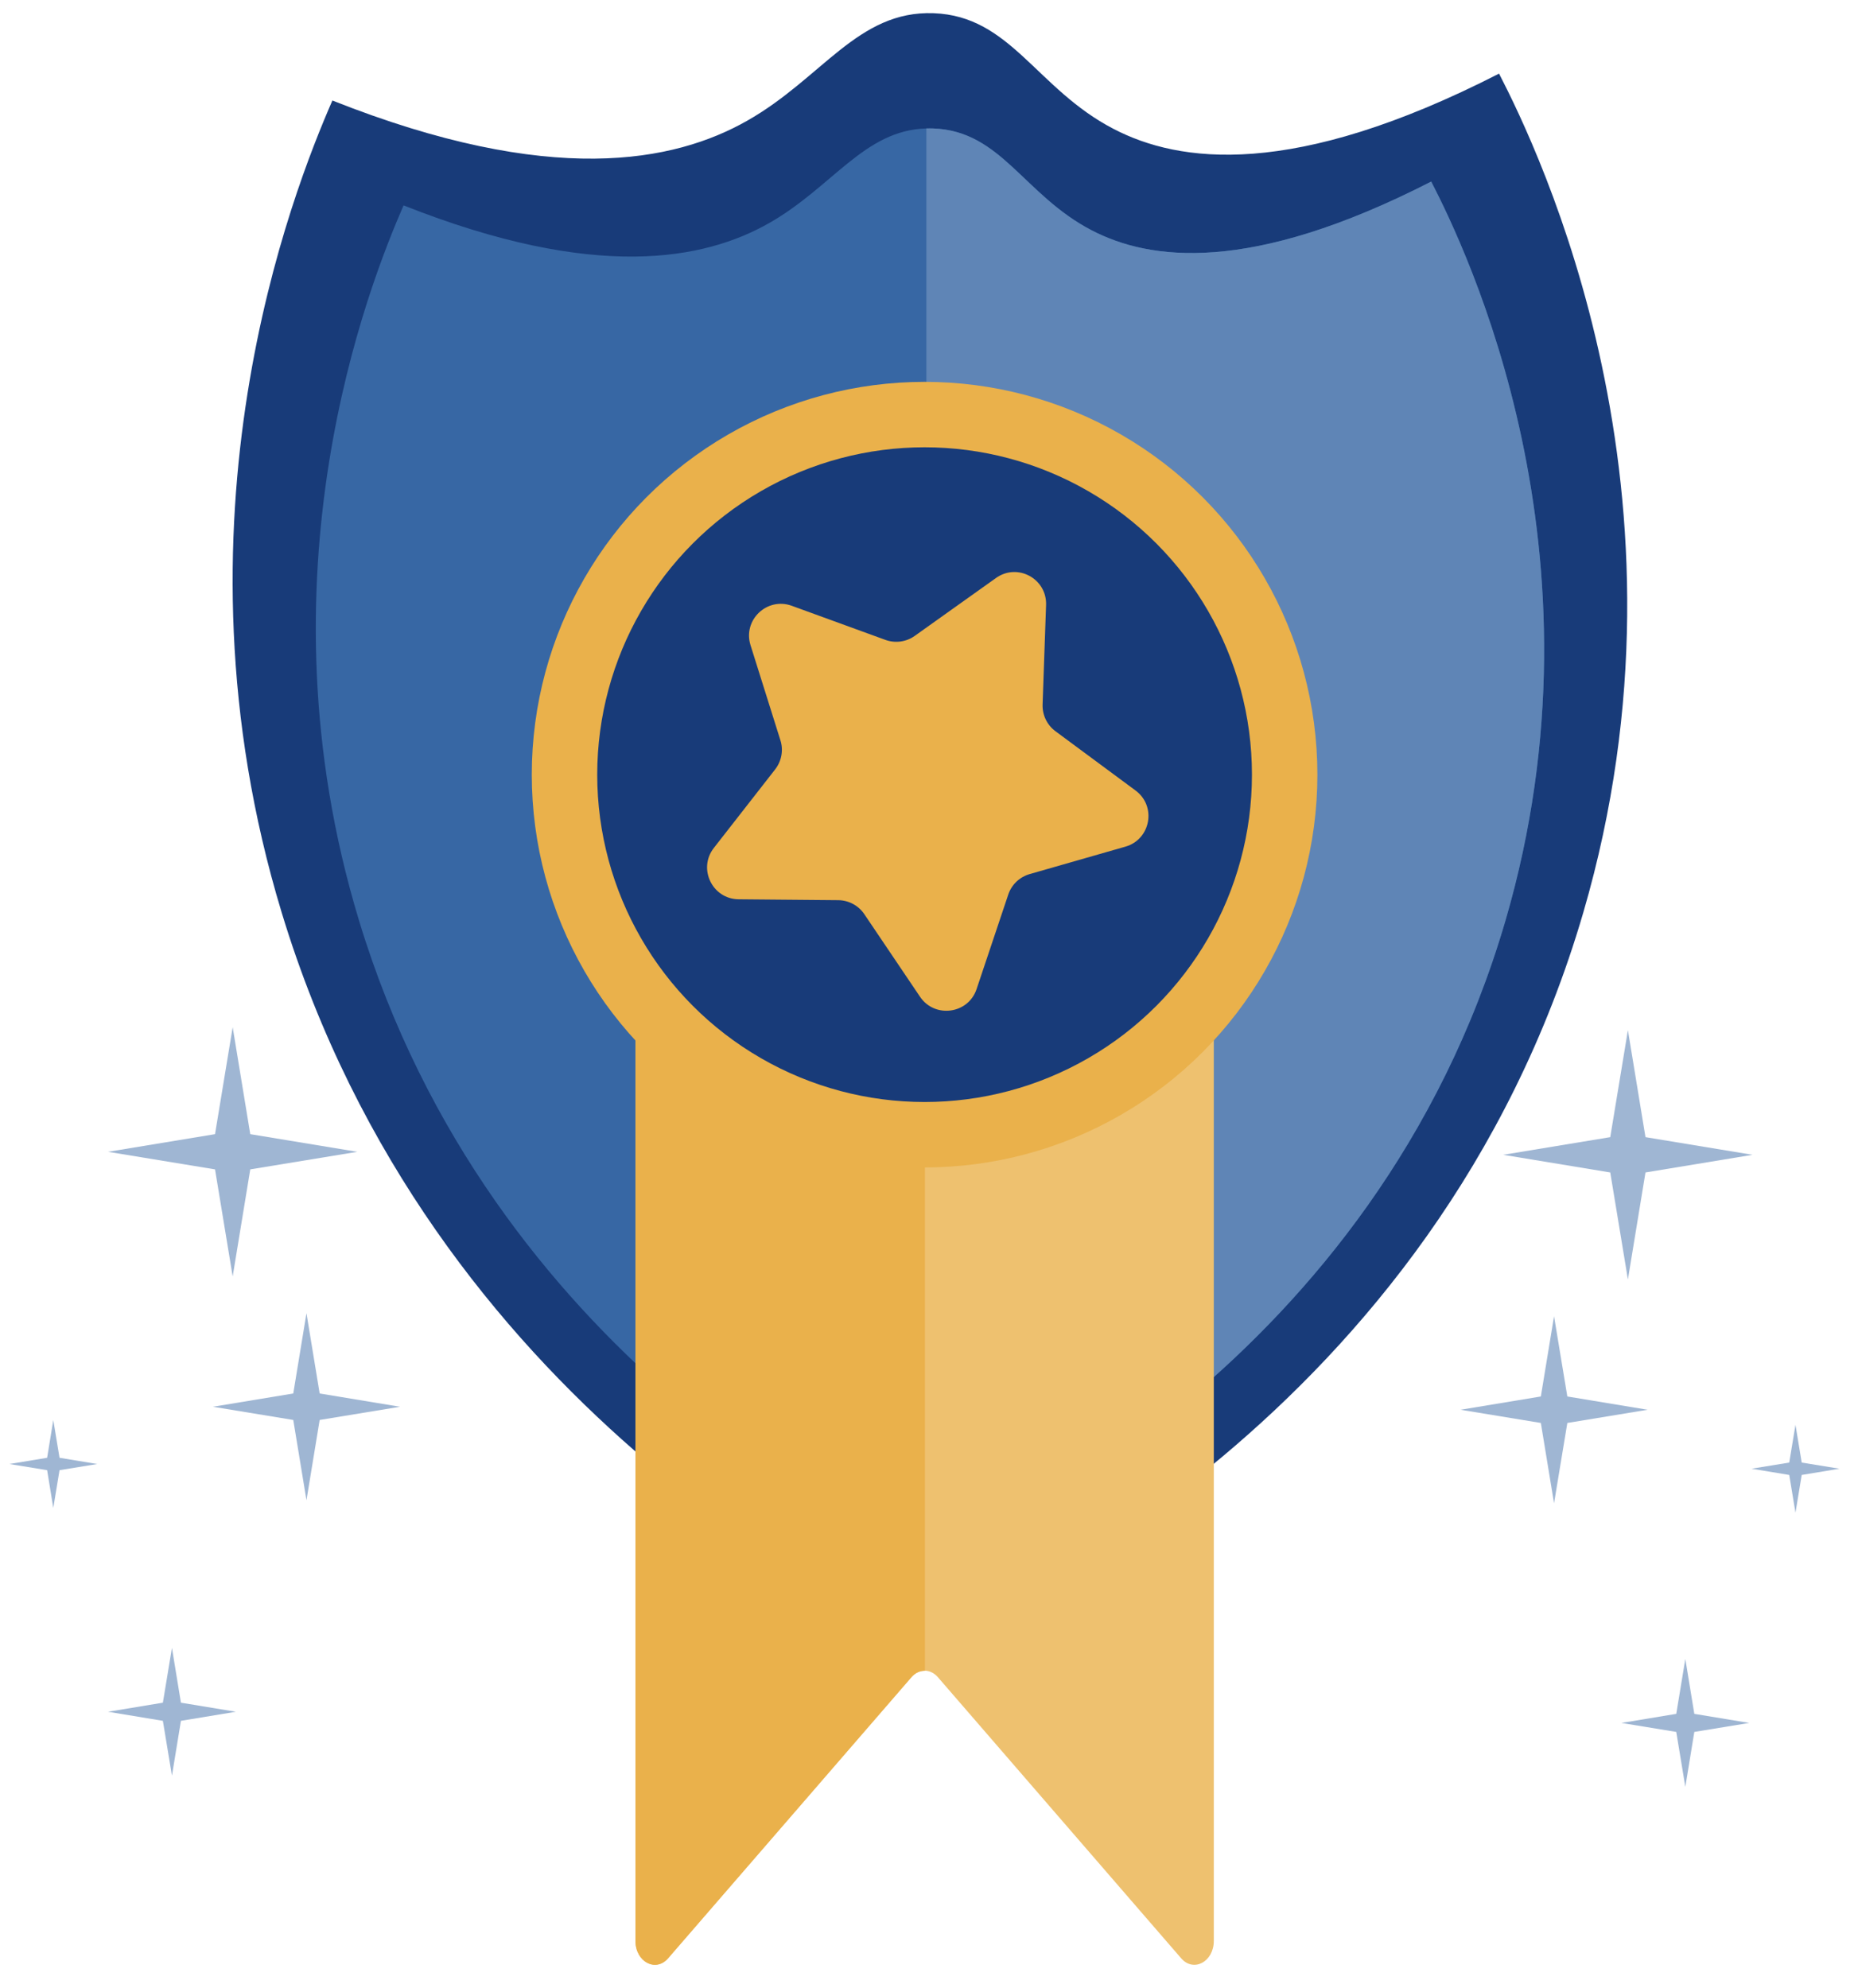 <?xml version="1.0" encoding="UTF-8"?>
<svg xmlns="http://www.w3.org/2000/svg" xmlns:xlink="http://www.w3.org/1999/xlink" version="1.1" id="Шар_1" x="0px" y="0px" viewBox="0 0 2294.1 2455.1" style="enable-background:new 0 0 2294.1 2455.1;" xml:space="preserve">
<style type="text/css">
	.st0{fill:#9FB6D3;}
	.st1{fill:#183B79;}
	.st2{fill:#3767A4;}
	.st3{fill:#5F85B6;}
	.st4{fill:#EEC16F;}
	.st5{fill:#EAB14B;}
</style>
<g id="Шар_8">
</g>
<g id="Шар_7">
	<g id="Шар_10">
		<polygon class="st0" points="2031.7,1447.7 2010,1579.8 1988.2,1447.7 1856,1425.9 1988.2,1404.1 2010,1272 2031.7,1404.1     2163.9,1425.9   "></polygon>
		<polygon class="st0" points="1935.2,1757 1918.8,1856.2 1902.5,1757 1803.4,1740.7 1902.5,1724.3 1918.8,1625.2 1935.2,1724.3     2034.3,1740.7   "></polygon>
		<polygon class="st0" points="2092,2116.2 2080.9,2048.4 2069.7,2116.2 2002,2127.4 2069.7,2138.5 2080.9,2206.3 2092,2138.5     2159.8,2127.4   "></polygon>
		<polygon class="st0" points="2224.6,1805.9 2216.9,1759.3 2209.2,1805.9 2162.7,1813.5 2209.2,1821.2 2216.9,1867.8     2224.6,1821.2 2271.2,1813.5   "></polygon>
		<polygon class="st0" points="223.4,2102.4 212.3,2034.7 201.1,2102.4 133.4,2113.6 201.1,2124.8 212.3,2192.5 223.4,2124.8     291.2,2113.6   "></polygon>
		<polygon class="st0" points="265.5,1443.9 287.3,1576.1 309,1443.9 441.2,1422.2 309,1400.4 287.3,1268.3 265.5,1400.4     133.4,1422.2   "></polygon>
		<polygon class="st0" points="362.1,1753.3 378.4,1852.4 394.7,1753.3 493.9,1737 394.7,1720.6 378.4,1621.5 362.1,1720.6     262.9,1737   "></polygon>
		<polygon class="st0" points="73.5,1800 65.8,1753.4 58.2,1800 11.6,1807.7 58.2,1815.3 65.8,1861.9 73.5,1815.3 120.1,1807.7       "></polygon>
	</g>
	<g id="Шар_6">
		<path class="st1" d="M1850.9,90.9c-255.1,130.6-395.3,110.2-475.9,68.3c-95.6-49.6-126.8-139.4-222.3-142.9    c-93.7-3.4-137.4,80.2-230.2,132.8c-89.9,51-242.1,82.1-512.1-25c-48.8,111.9-209.7,518-62.6,1002.7    C532.9,1736.5,1059,1988.4,1143,2027c75.4-31.8,629.7-276.3,811.9-900.2C2105.7,610.6,1899.4,185,1850.9,90.9z"></path>
		<path class="st2" d="M1858.8,1136.7c-160.4,549.2-648.1,764.6-715,792.8h-0.1c-74-33.9-537.4-255.9-700.4-792.8    c-129.6-426.9,12.1-784.7,55-883.1c237.8,94.3,371.9,66.9,451.1,22c78.9-44.8,117.6-115,194.5-117c2.7-0.1,5.5-0.1,8.3,0    c84.2,3,111.7,82.1,195.8,125.8c71.1,36.9,194.5,54.9,419.2-60.2C1809.8,307.1,1991.6,682,1858.8,1136.7z"></path>
		<path class="st3" d="M1858.8,1136.7c-160.4,549.2-648.1,764.6-715,792.8V158.6c2.7-0.1,5.5-0.1,8.3,0    c84.2,3,111.7,82.1,195.8,125.8c71.1,36.9,194.5,54.9,419.2-60.2C1809.8,307.1,1991.6,682,1858.8,1136.7z"></path>
	</g>
	<g id="Шар_11">
		<path class="st4" d="M1498.7,669.6v947l0,0v779.9c0,25.8-25,39.2-40.3,21.5L1158,2070.9c-4.5-5.2-10.2-7.9-16-8    c-6-0.1-12,2.6-16.7,8L824.9,2418c-15.3,17.7-40.3,4.3-40.3-21.5V1347.1l0,0V669.6H1498.7z"></path>
		<path class="st5" d="M1142,669.6v1220.7l0,0V2063c-6-0.1-12,2.6-16.7,8l-300.4,347c-15.3,17.7-40.3,4.3-40.3-21.5V1347.1l0,0    V669.6H1142z"></path>
		<circle class="st5" cx="1141.6" cy="956.5" r="485"></circle>
		<circle class="st1" cx="1141.6" cy="956.5" r="404.2"></circle>
		<path class="st5" d="M1291.6,747l-4.3,123c-0.4,12.9,5.5,25.2,15.9,32.9l98.9,73.2c26.2,19.4,18.7,60.3-12.5,69.3l-118.3,33.9    c-12.4,3.6-22.3,13-26.4,25.3l-39.1,116.7c-10.3,30.8-51.6,36.4-69.8,9.5l-68.8-102c-7.2-10.7-19.3-17.2-32.2-17.3l-123-1.1    c-32.5-0.3-50.6-37.8-30.6-63.4l75.7-97c7.9-10.2,10.4-23.6,6.5-35.9l-36.9-117.4c-9.8-31,20.3-59.8,50.9-48.7l115.6,42.1    c12.1,4.4,25.7,2.6,36.2-4.9l100.2-71.4C1256.1,694.7,1292.7,714.4,1291.6,747z"></path>
	</g>
</g>
</svg>
